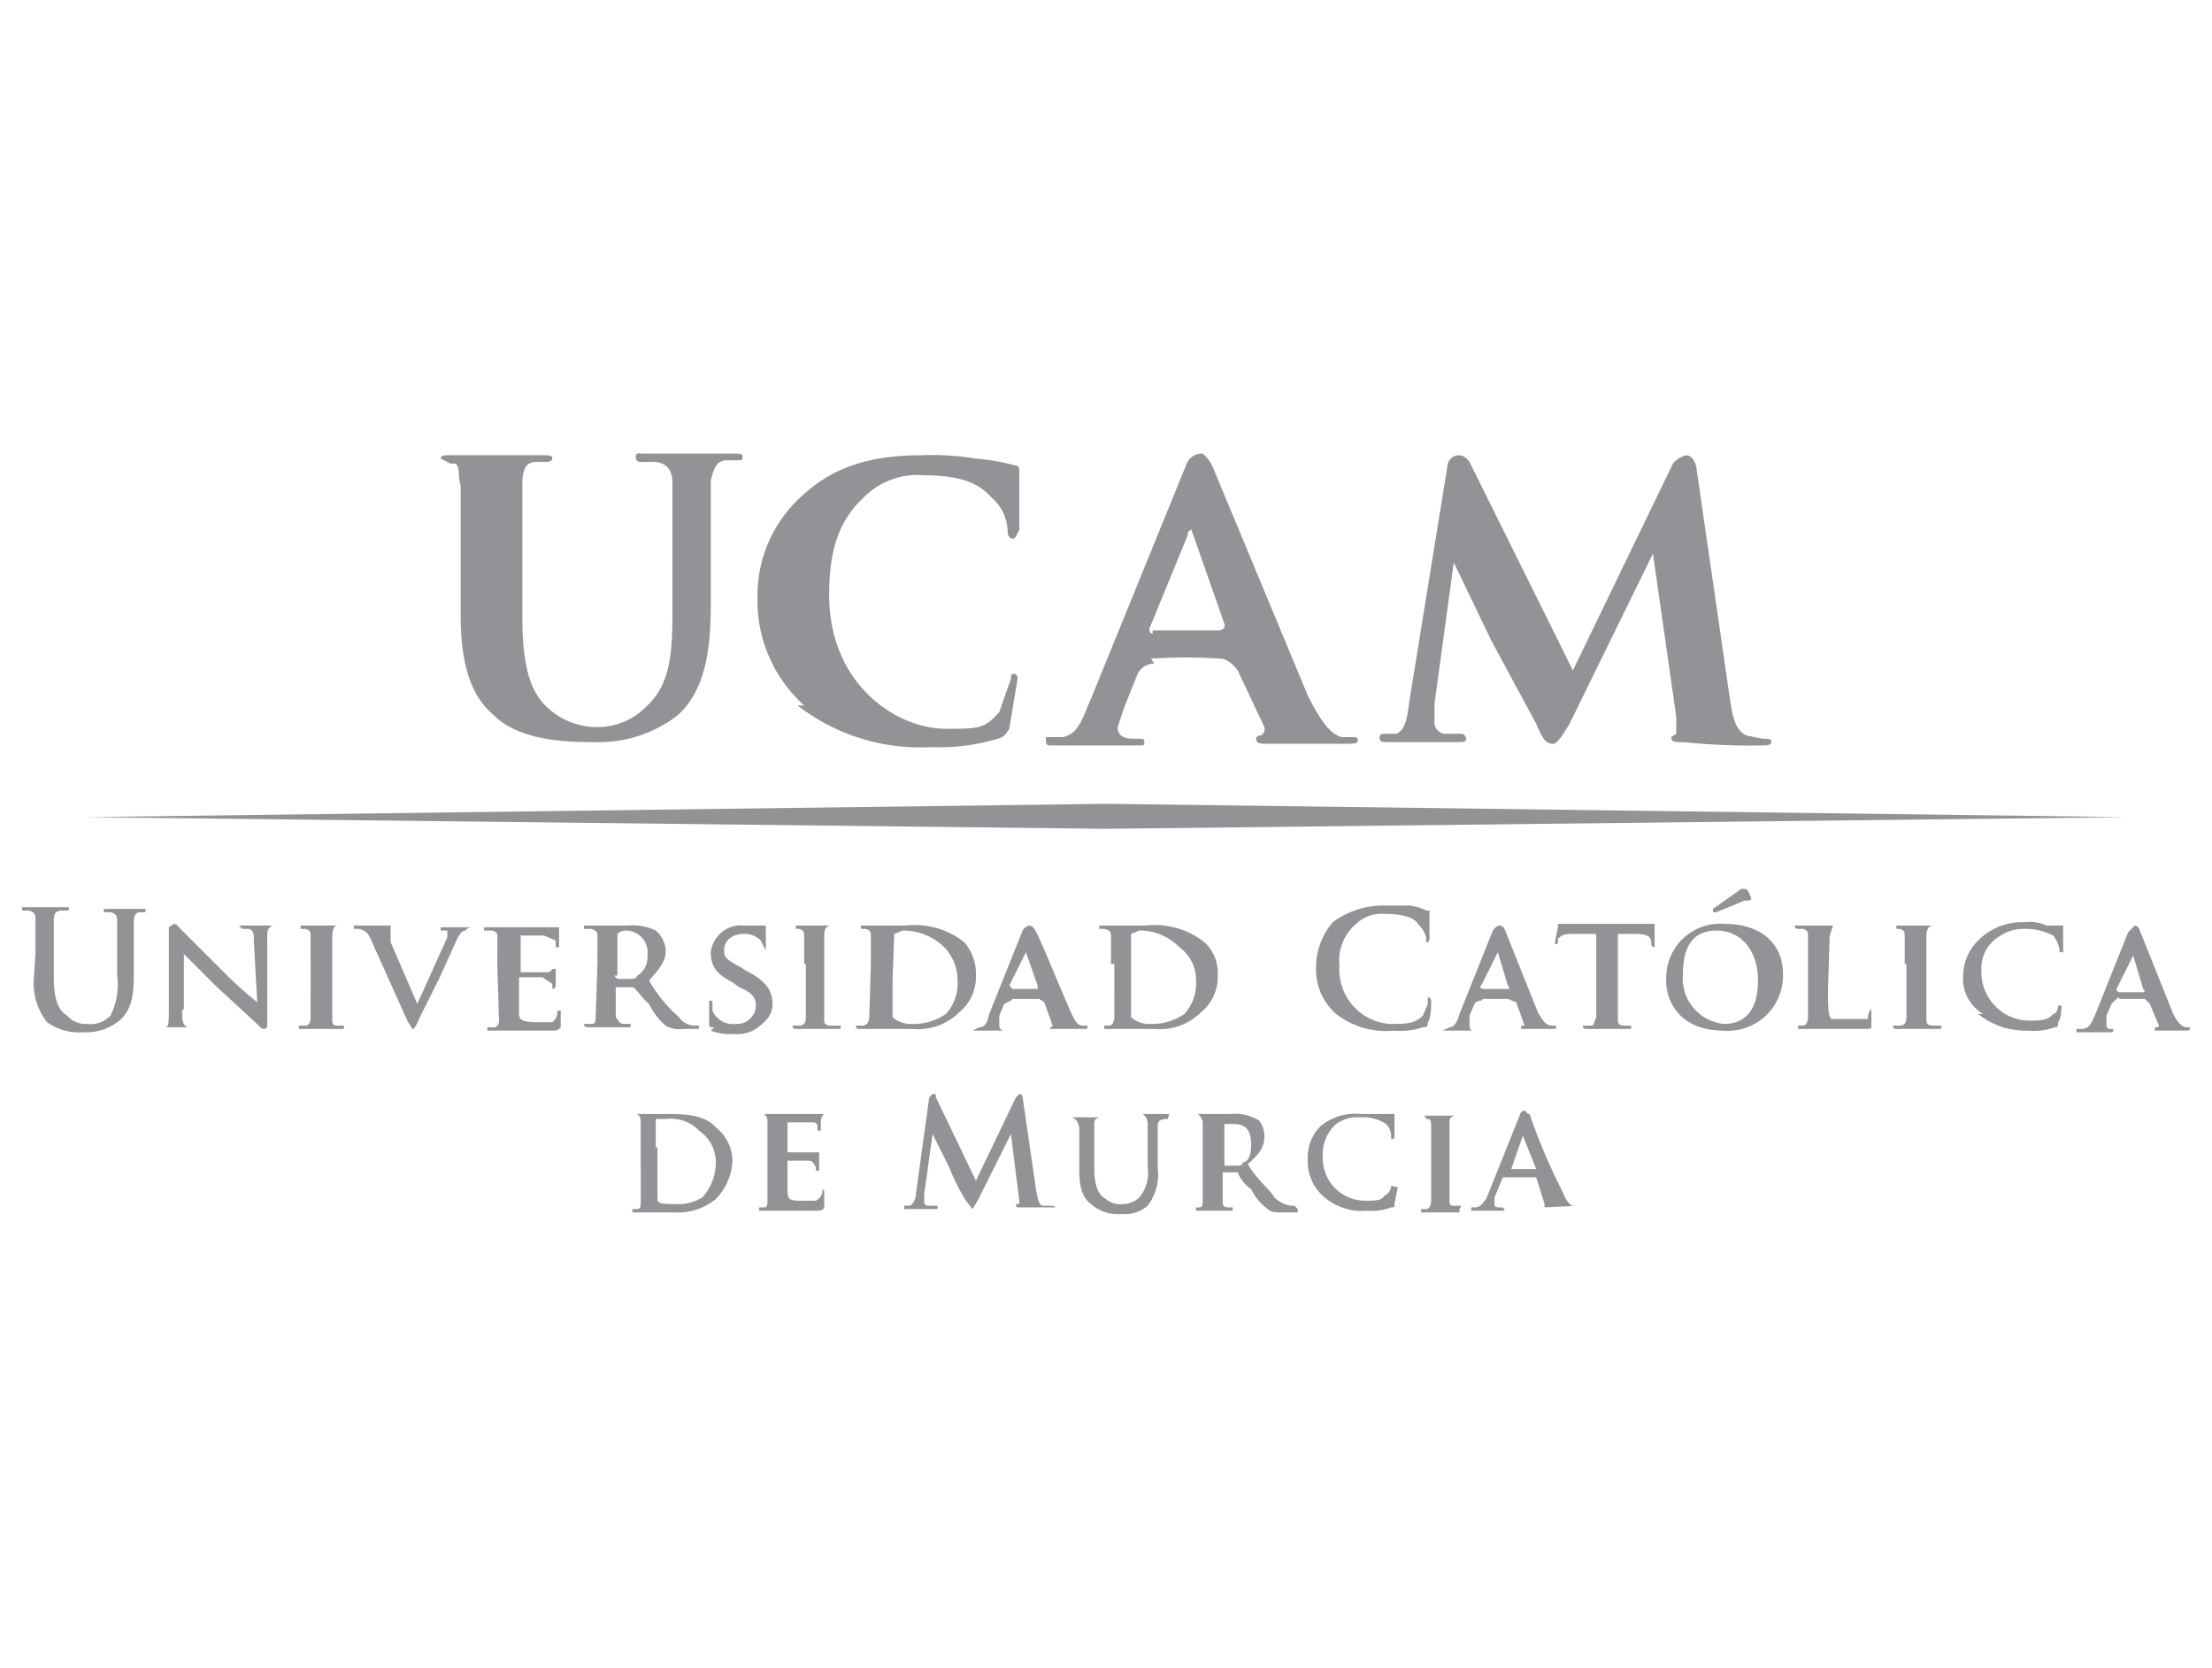 <svg id="ee8c5afa-61c4-48df-893c-664947b6ec7a" data-name="a57004f2-021c-4e7d-885c-d261748f71f6" xmlns="http://www.w3.org/2000/svg" width="132.653" height="100" viewBox="0 0 132.653 100">
  <title>UniUCAM</title>
  <path d="M5.126,49l61.2.7,61.2-.7-61.2-.8m-64.2,9v-2c0-.3,0-.5-.4-.6h-.4v-.2h2.8v.2h-.4c-.4,0-.5.2-.5.6v3.4c0,1.4.3,2,.8,2.3a1.47,1.47,0,0,0,1.2.5,1.638,1.638,0,0,0,1.4-.5,4.154,4.154,0,0,0,.4-2.4V55.3c0-.3,0-.5-.4-.6h-.4v-.2h2.5v.2h-.3c-.3,0-.4.2-.4.6v3c0,1,0,2.3-1,3a3.116,3.116,0,0,1-2,.6,3.355,3.355,0,0,1-2.2-.6,3.781,3.781,0,0,1-.8-2.6Zm8.8,3.4c0,.6,0,.8.3,1h-1.3c.2,0,.2-.4.2-1v-5l.3-.2a.358.358,0,0,1,.3.2l2.7,2.7a24.709,24.709,0,0,0,2,1.8l-.2-3.6c0-.5,0-.7-.3-.8h-.4l-.2-.2h2c-.3.2-.3.3-.3.8v5.2a.2.2,0,0,1-.2.2h0a.36.36,0,0,1-.3-.2l-2.5-2.3-2-2v3.3Zm7.7-2.8V56.2c0-.3,0-.4-.3-.5h-.3v-.2h2.2c-.2,0-.3.3-.3.6v5c0,.2,0,.4.3.4h.4v.2h-2.7v-.2h.4c.2,0,.3-.2.3-.5Zm3.6-1.5c-.2-.4-.3-.5-.7-.6h-.3v-.2h2.2v1l1.6,3.7,1.8-4v-.4h-.4v-.2h2c-.2,0-.4,0-.5.2-.2,0-.4.2-.6.7l-1,2.2-1.2,2.4c-.2.5-.3.6-.4.6l-.3-.5Zm7.6,1.7V56.2c0-.2,0-.3-.3-.4h-.5c0-.2,0-.2.2-.2h4.3v1.2h-.2v-.4l-.7-.3h-1.4v2.2h1.6a.358.358,0,0,0,.3-.2h.2v1a.2.2,0,0,1-.2.2V59l-.6-.4h-1.4v2.2c0,.4.3.5,1.2.5h.8a.778.778,0,0,0,.3-.7h.2v1c-.2.2-.2.2-.6.2h-3.8v-.2h.4c.2,0,.3-.2.3-.4Zm6-.2V56.2c0-.3,0-.4-.4-.5h-.4v-.2h2.6a3.232,3.232,0,0,1,1.7.3,1.707,1.707,0,0,1,.6,1.2c0,.6-.3,1-1,1.8a8.5,8.5,0,0,0,1.8,2.2,1.16,1.16,0,0,0,1,.5h.2c0,.2,0,.2-.2.2h-.8a1.5,1.5,0,0,1-1-.2,3.869,3.869,0,0,1-1-1.3c-.5-.4-.8-1-1-1h-1V61c.2.2.2.4.5.4h.4c0,.2,0,.2-.2.2h-2.3c-.2,0-.3,0-.3-.2h.5c.2,0,.2-.3.2-.5Zm1,.7.2.2h.6c.4,0,.5,0,.6-.2a1.278,1.278,0,0,0,.6-1.2,1.31,1.31,0,0,0-1.106-1.486,1.257,1.257,0,0,0-.194-.014.769.769,0,0,0-.5.2v2.5Zm6,3.1c-.3,0-.3,0-.3-.3V60c.2,0,.2,0,.2.2v.4a1.342,1.342,0,0,0,1.4.8,1.129,1.129,0,0,0,1.2-1c0-.4,0-.8-1-1.2l-.4-.3c-1-.5-1.3-1-1.3-1.8a1.821,1.821,0,0,1,2-1.6h1.3V57l-.3-.6a1.33,1.33,0,0,0-1-.4c-.6,0-1.2.3-1.2,1,0,.3,0,.5,1,1l.3.2c1.2.6,1.6,1.2,1.6,2,0,.6-.3,1-1,1.5a2.082,2.082,0,0,1-1.3.3,3.185,3.185,0,0,1-1.4-.2m5.6-4V56.2c0-.3,0-.4-.3-.5h-.2v-.2h2.1c-.3,0-.4.3-.4.6v5c0,.2,0,.4.4.4h.6c0,.2,0,.2-.2.2h-2.4c-.2,0-.3,0-.3-.2h.4c.3,0,.4-.2.4-.5V57.8Zm4,0V56.2c0-.3,0-.4-.3-.5h-.3v-.2h2.7a4.756,4.756,0,0,1,3.5,1,2.894,2.894,0,0,1,.7,2,2.719,2.719,0,0,1-1,2.2,3.518,3.518,0,0,1-2.8,1h-3.1c-.2,0-.3,0-.3-.2h.4c.3,0,.4-.3.4-.5l.1-3.2Zm1.3,1V61a1.691,1.691,0,0,0,1.2.4,3.378,3.378,0,0,0,2-.6,2.715,2.715,0,0,0,.7-2,2.873,2.873,0,0,0-.8-2,3.521,3.521,0,0,0-2.5-1l-.5.2Zm13.1-1V56.2c0-.3,0-.4-.4-.5h-.3v-.2h2.8a4.756,4.756,0,0,1,3.5,1,2.5,2.5,0,0,1,.8,2,2.719,2.719,0,0,1-1,2.2,3.518,3.518,0,0,1-2.8,1h-3v-.2h.3c.2,0,.3-.3.3-.5V57.8Zm1.2,1V61a1.691,1.691,0,0,0,1.2.4,3.378,3.378,0,0,0,2-.6,2.715,2.715,0,0,0,.7-2,2.4,2.4,0,0,0-1-2,3.308,3.308,0,0,0-2.4-1l-.5.2Zm-7.2,1.2-.4.2-.3.7v.6a.291.291,0,0,0,.28.3h-1.88l.4-.2c.4,0,.5-.4.6-.8l2-5c.2-.3.4-.3.4-.3a.358.358,0,0,1,.3.2c.3.4,1.6,3.7,2.2,5,.3.7.5.8.7.8h.3c0,.2,0,.2-.4.2h-1.9l.2-.2-.5-1.4-.3-.2h-1.6m0-.6h1.5v-.2l-.7-2-1,2c.1,0,.1.2.2.2m19.4,1.5a3.514,3.514,0,0,1-1.2-2.8,4.134,4.134,0,0,1,1-2.7,5.09,5.09,0,0,1,3.2-1h1.4a2.917,2.917,0,0,1,1,.3h.2v1.6c0,.2,0,.3-.2.3v-.3a1.77,1.77,0,0,0-.5-.8c-.2-.4-1-.6-2-.6a2.2,2.2,0,0,0-1.7.6,2.884,2.884,0,0,0-1,2.5,3.27,3.27,0,0,0,3,3.5c1,0,1.5,0,2-.5l.3-.7v-.4c.2,0,.2.2.2.3s0,1-.2,1.2c0,.2,0,.3-.3.3a4.152,4.152,0,0,1-1.7.2,4.88,4.88,0,0,1-3.5-1m15.7-4.8h-1.4c-.5,0-.7,0-1,.3v.3h-.2l.2-1v-.2h5.8v1.4a.2.2,0,0,1-.2-.2c0-.3,0-.6-1-.6h-1v5.1c0,.2,0,.4.4.4h.4c0,.2,0,.2-.2.2h-2.4c-.2,0-.3,0-.3-.2h.6l.2-.5V55.9Zm4.1,2.6a3.23,3.23,0,0,1,3.249-3.211c.084,0,.168,0,.251.011,2.2,0,3.5,1.2,3.5,3a3.31,3.31,0,0,1-3.2,3.411,3.257,3.257,0,0,1-.4-.011c-2.5,0-3.5-1.7-3.4-3.2m5.5.2c0-1.8-1-3-2.5-3-1,0-2,.5-2,2.6a2.741,2.741,0,0,0,2.458,3l.042,0c.7,0,2-.3,2-2.6m-.5-4.8h-.3l-1.7.7h-.2v-.2l1.7-1.2h.2c.2,0,.3.3.4.6m4.6,5.4c0,1,0,1.6.2,1.8h2.2a.734.734,0,0,1,.2-.6v1c0,.2,0,.2-.5.2h-3.9v-.2h.3c.2,0,.3-.3.3-.5V56.2c0-.3,0-.4-.3-.5h-.3a.2.2,0,0,1-.2-.2h2.3l-.2.6Zm4.6-1.5V56.2c0-.3,0-.4-.3-.5h-.2v-.2h2.2c-.3,0-.4.3-.4.6v5c0,.2,0,.4.4.4h.5c0,.2,0,.2-.2.2h-2.4c-.2,0-.3,0-.3-.2h.4c.3,0,.4-.2.4-.5V57.8Zm4.7,3a2.462,2.462,0,0,1-1.2-2.3,3.073,3.073,0,0,1,1-2.2,3.7,3.7,0,0,1,2.7-1,2.353,2.353,0,0,1,1.3.2h1v1.6h-.2a1.769,1.769,0,0,0-.4-1,3.525,3.525,0,0,0-1.7-.4,2.543,2.543,0,0,0-1.6.5,2.212,2.212,0,0,0-1,2,2.9,2.9,0,0,0,2.8,3h0c.7,0,1.2,0,1.5-.4.2,0,.3-.3.3-.5h.2s0,.8-.2,1c0,.2,0,.3-.2.3a3.656,3.656,0,0,1-1.6.2,4.518,4.518,0,0,1-3-1m-29.8-.8s-.3,0-.4.2l-.3.7v.6s0,.3.2.3h-1.8l.4-.2c.3,0,.5-.4.6-.8l2-5c.2-.3.4-.3.4-.3a.358.358,0,0,1,.3.2l2,5c.4.7.6.8.8.8h.3c0,.2,0,.2-.3.2h-1.8v-.2h.2l-.5-1.4-.5-.2h-1.5m.1-.6h1.4s.2,0,0-.2l-.6-2-1,2c-.1,0-.1.2.2.2m38,.5-.4.4-.3.7v.6a.2.2,0,0,0,.2.2h.2c0,.2,0,.2-.2.2h-2v-.2h.3c.5,0,.6-.4.8-.8l2-5,.4-.4s.2,0,.3.3l2,5c.3.6.6.8.8.8h.2c0,.2,0,.2-.3.2h-1.8v-.2c.2,0,.3,0,.2-.2l-.5-1.2-.3-.3h-1.5m0-.4h1.4s.2,0,0-.2l-.6-2-1,2a.2.2,0,0,0,.2.2m-86.9,7.3h-2.1c.2,0,.3.2.3.5V72c0,.3,0,.5-.2.5h-.3v.2h2.5a3.564,3.564,0,0,0,2.5-.8,3.5,3.5,0,0,0,1-2.3,2.6,2.6,0,0,0-1-2c-.7-.8-2-.8-3-.8m-.6,2V67.1h.6a2.377,2.377,0,0,1,2,.7,2.3,2.3,0,0,1,1,2,3.171,3.171,0,0,1-.8,2,2.863,2.863,0,0,1-1.7.4c-.6,0-1,0-1-.3V68.8Zm10,2.5a.718.718,0,0,1-.4.7h-.7c-.8,0-1,0-1-.6V69.6h1.3c.2,0,.3.2.4.4v.2h.2V69.1h-1.9V67.3h1.3c.4,0,.4,0,.5.2v.3h.2v-.5c0-.4.2-.5.2-.5h-3.6c.2.2.2.3.2.6v4.5c0,.3,0,.5-.2.5h-.3v.2h3.4c.3,0,.4,0,.5-.2v-1m13.7.9h-.6c-.2,0-.3-.4-.4-1l-.8-5.5a.2.2,0,0,0-.2-.2l-.2.2-2.4,5-2.4-5c0-.2,0-.2-.2-.2l-.2.2-.8,5.8c0,.3-.2.7-.4.7h-.3v.2h2v-.2h-.4c-.3,0-.4,0-.4-.3v-.4l.5-3.6,1,2a12.531,12.531,0,0,0,1,2l.4.5.3-.5,2-4,.5,4v.2h-.2c0,.2,0,.2.3.2h2.1m6.8-5.6h-1.6a.707.707,0,0,1,.3.6V70a2.265,2.265,0,0,1-.5,1.8,1.427,1.427,0,0,1-1,.4,1.312,1.312,0,0,1-1-.3c-.4-.2-.7-.7-.7-1.8V67.5c0-.3,0-.4.3-.5h-1.6c.3.2.3.3.4.6v2.6c0,1.2.3,1.7.7,2a2.422,2.422,0,0,0,1.8.6,2.149,2.149,0,0,0,1.6-.5,3.1,3.1,0,0,0,.6-2.3V67.6c0-.3,0-.4.4-.5h.2m7.6,5.2h-.2a1.78,1.78,0,0,1-1-.5c-.3-.5-1-1-1.6-2,.7-.6,1-1,1-1.7,0-.5-.3-1-.5-1a2.534,2.534,0,0,0-1.5-.3h-2a.707.707,0,0,1,.3.6v4.5c0,.3,0,.5-.2.5h-.2v.2h2.2v-.2h-.3c-.3,0-.3-.2-.3-.4V70.3h.9a2.166,2.166,0,0,0,.8,1,3.24,3.24,0,0,0,1,1.2c.2.2.4.2,1,.2h.8v-.2m-2.8-3.8c0,.6-.2,1-.5,1,0,.2-.2.2-.5.2h-.6V67.4h.4c.5,0,1.2,0,1.2,1.2m8.4,2.5a.678.678,0,0,1-.4.6c-.2.3-.5.3-1.2.3a2.55,2.55,0,0,1-2.5-2.6h0a2.444,2.444,0,0,1,.8-2,2.24,2.24,0,0,1,1.5-.4,2.449,2.449,0,0,1,1.5.4,1.075,1.075,0,0,1,.3.7v.2c.2,0,.2,0,.2-.2V66.8h-2a3.29,3.29,0,0,0-2.4.7,2.6,2.6,0,0,0-.8,2,2.843,2.843,0,0,0,1,2.3,3.544,3.544,0,0,0,2.6.8,3.18,3.18,0,0,0,1.4-.2c.2,0,.2,0,.2-.2l.2-1m3.8,1.1h-.4c-.2,0-.3,0-.3-.3V67.4c0-.3,0-.4.3-.5h-1.9a.2.2,0,0,1,.2.2c.2,0,.3,0,.3.4V72c0,.4-.2.5-.3.5h-.3v.2h2.3v-.2m7.1-.2h-.3s-.3,0-.6-.8a35.788,35.788,0,0,1-2-4.7c-.2,0-.2-.2-.3-.2s-.2,0-.3.3l-2,5c-.2.2-.3.5-.7.5h-.2v.2h2a.2.2,0,0,0-.2-.2c-.3,0-.4,0-.4-.2v-.4l.5-1.2h2l.5,1.6v.2l2-.1m-2.5-2.2h-1.5l.7-2Zm-65.5-42.8h6c.3,0,.5,0,.5.2,0,0,0,.2-.4.2h-.6c-.6,0-.8.5-.8,1.3v8c0,3.3.6,4.7,1.7,5.6a4.374,4.374,0,0,0,2.8,1,4.1,4.1,0,0,0,3-1.3c1.4-1.3,1.5-3.3,1.5-5.6V29c0-.8-.3-1.2-1-1.3h-.8c-.2,0-.4,0-.4-.3s.2-.2.5-.2h5.3c.5,0,.6,0,.6.2s0,.2-.4.2h-.5c-.7,0-.8.5-1,1.2v7.3c0,2.5-.2,5.2-2,6.8a7.719,7.719,0,0,1-5,1.6c-1.3,0-4.4,0-6-1.6-1.2-1-2-2.7-2-6V29.1c-.2-.6,0-1-.3-1.3h-.3l-.6-.3s0-.2.3-.2m21.5,15a8.443,8.443,0,0,1-2.8-6.5,8,8,0,0,1,2.6-6c1.7-1.6,3.8-2.5,7.2-2.5a16.2,16.2,0,0,1,3.3.2,11.948,11.948,0,0,1,2.3.4c.3,0,.3.2.3.4v3.5c-.2.3-.2.5-.4.5s-.3-.2-.3-.5a2.776,2.776,0,0,0-1-2c-.7-.8-1.8-1.3-4-1.3a4.531,4.531,0,0,0-3.7,1.4c-1.7,1.6-2,3.7-2,5.8,0,5.3,4,8,7,8,2,0,2.3,0,3.2-1l.7-2c0-.2,0-.3.2-.3,0,0,.2,0,.2.3l-.5,3c-.2.3-.3.5-.7.6a12.161,12.161,0,0,1-4,.5,12,12,0,0,1-8-2.5m39-14.5a.7.7,0,0,1,.6-.5c.2,0,.4,0,.7.4l6.2,12.5,6-12.4a1.463,1.463,0,0,1,.8-.5c.3,0,.5.3.6.7l2,13.8c.2,1.4.4,2,1,2.3l1,.2c.4,0,.5,0,.5.2s-.3.2-.6.2a39.455,39.455,0,0,1-4.7-.2c-.5,0-.7,0-.7-.3l.3-.2V43l-1.4-9.8-5,10.2c-.6,1-.8,1.2-1,1.2-.5,0-.7-.5-1-1.2l-2.7-5-2.4-5h.2l-1.2,8.8v1a.7.7,0,0,0,.586.8l.014,0h1a.319.319,0,0,1,.3.3c0,.2-.2.2-.5.2h-4.3c-.2,0-.4,0-.4-.3,0,0,0-.2.3-.2h.7c.6-.2.7-1.2.8-2l2.3-14.2Zm-17.6,12a1.092,1.092,0,0,0-1,.6l-.8,2-.4,1.2c0,.4.2.7,1,.7h.3c.2,0,.3,0,.3.2s0,.2-.4.2h-5.1c-.3,0-.4,0-.4-.3v-.2h1c1-.2,1.2-1.2,1.7-2.3l5.7-14a1,1,0,0,1,1-.7,2.121,2.121,0,0,1,.6.8l5.7,13.7c1,2,1.5,2.3,2,2.5h.7c.2,0,.3,0,.3.2s-.2.2-1,.2h-4.4c-.4,0-.7,0-.7-.3,0,0,0-.2.3-.2a.47.47,0,0,0,.2-.5l-1.6-3.4s-.5-.7-1-.7a29.437,29.437,0,0,0-4.2,0m.1-1.7h4c.2,0,.4-.2.3-.4l-2-5.7v.1c-.2,0-.2.2-.2.3l-2.3,5.6s0,.3.2.3" style="fill: #919396"/>
</svg>

